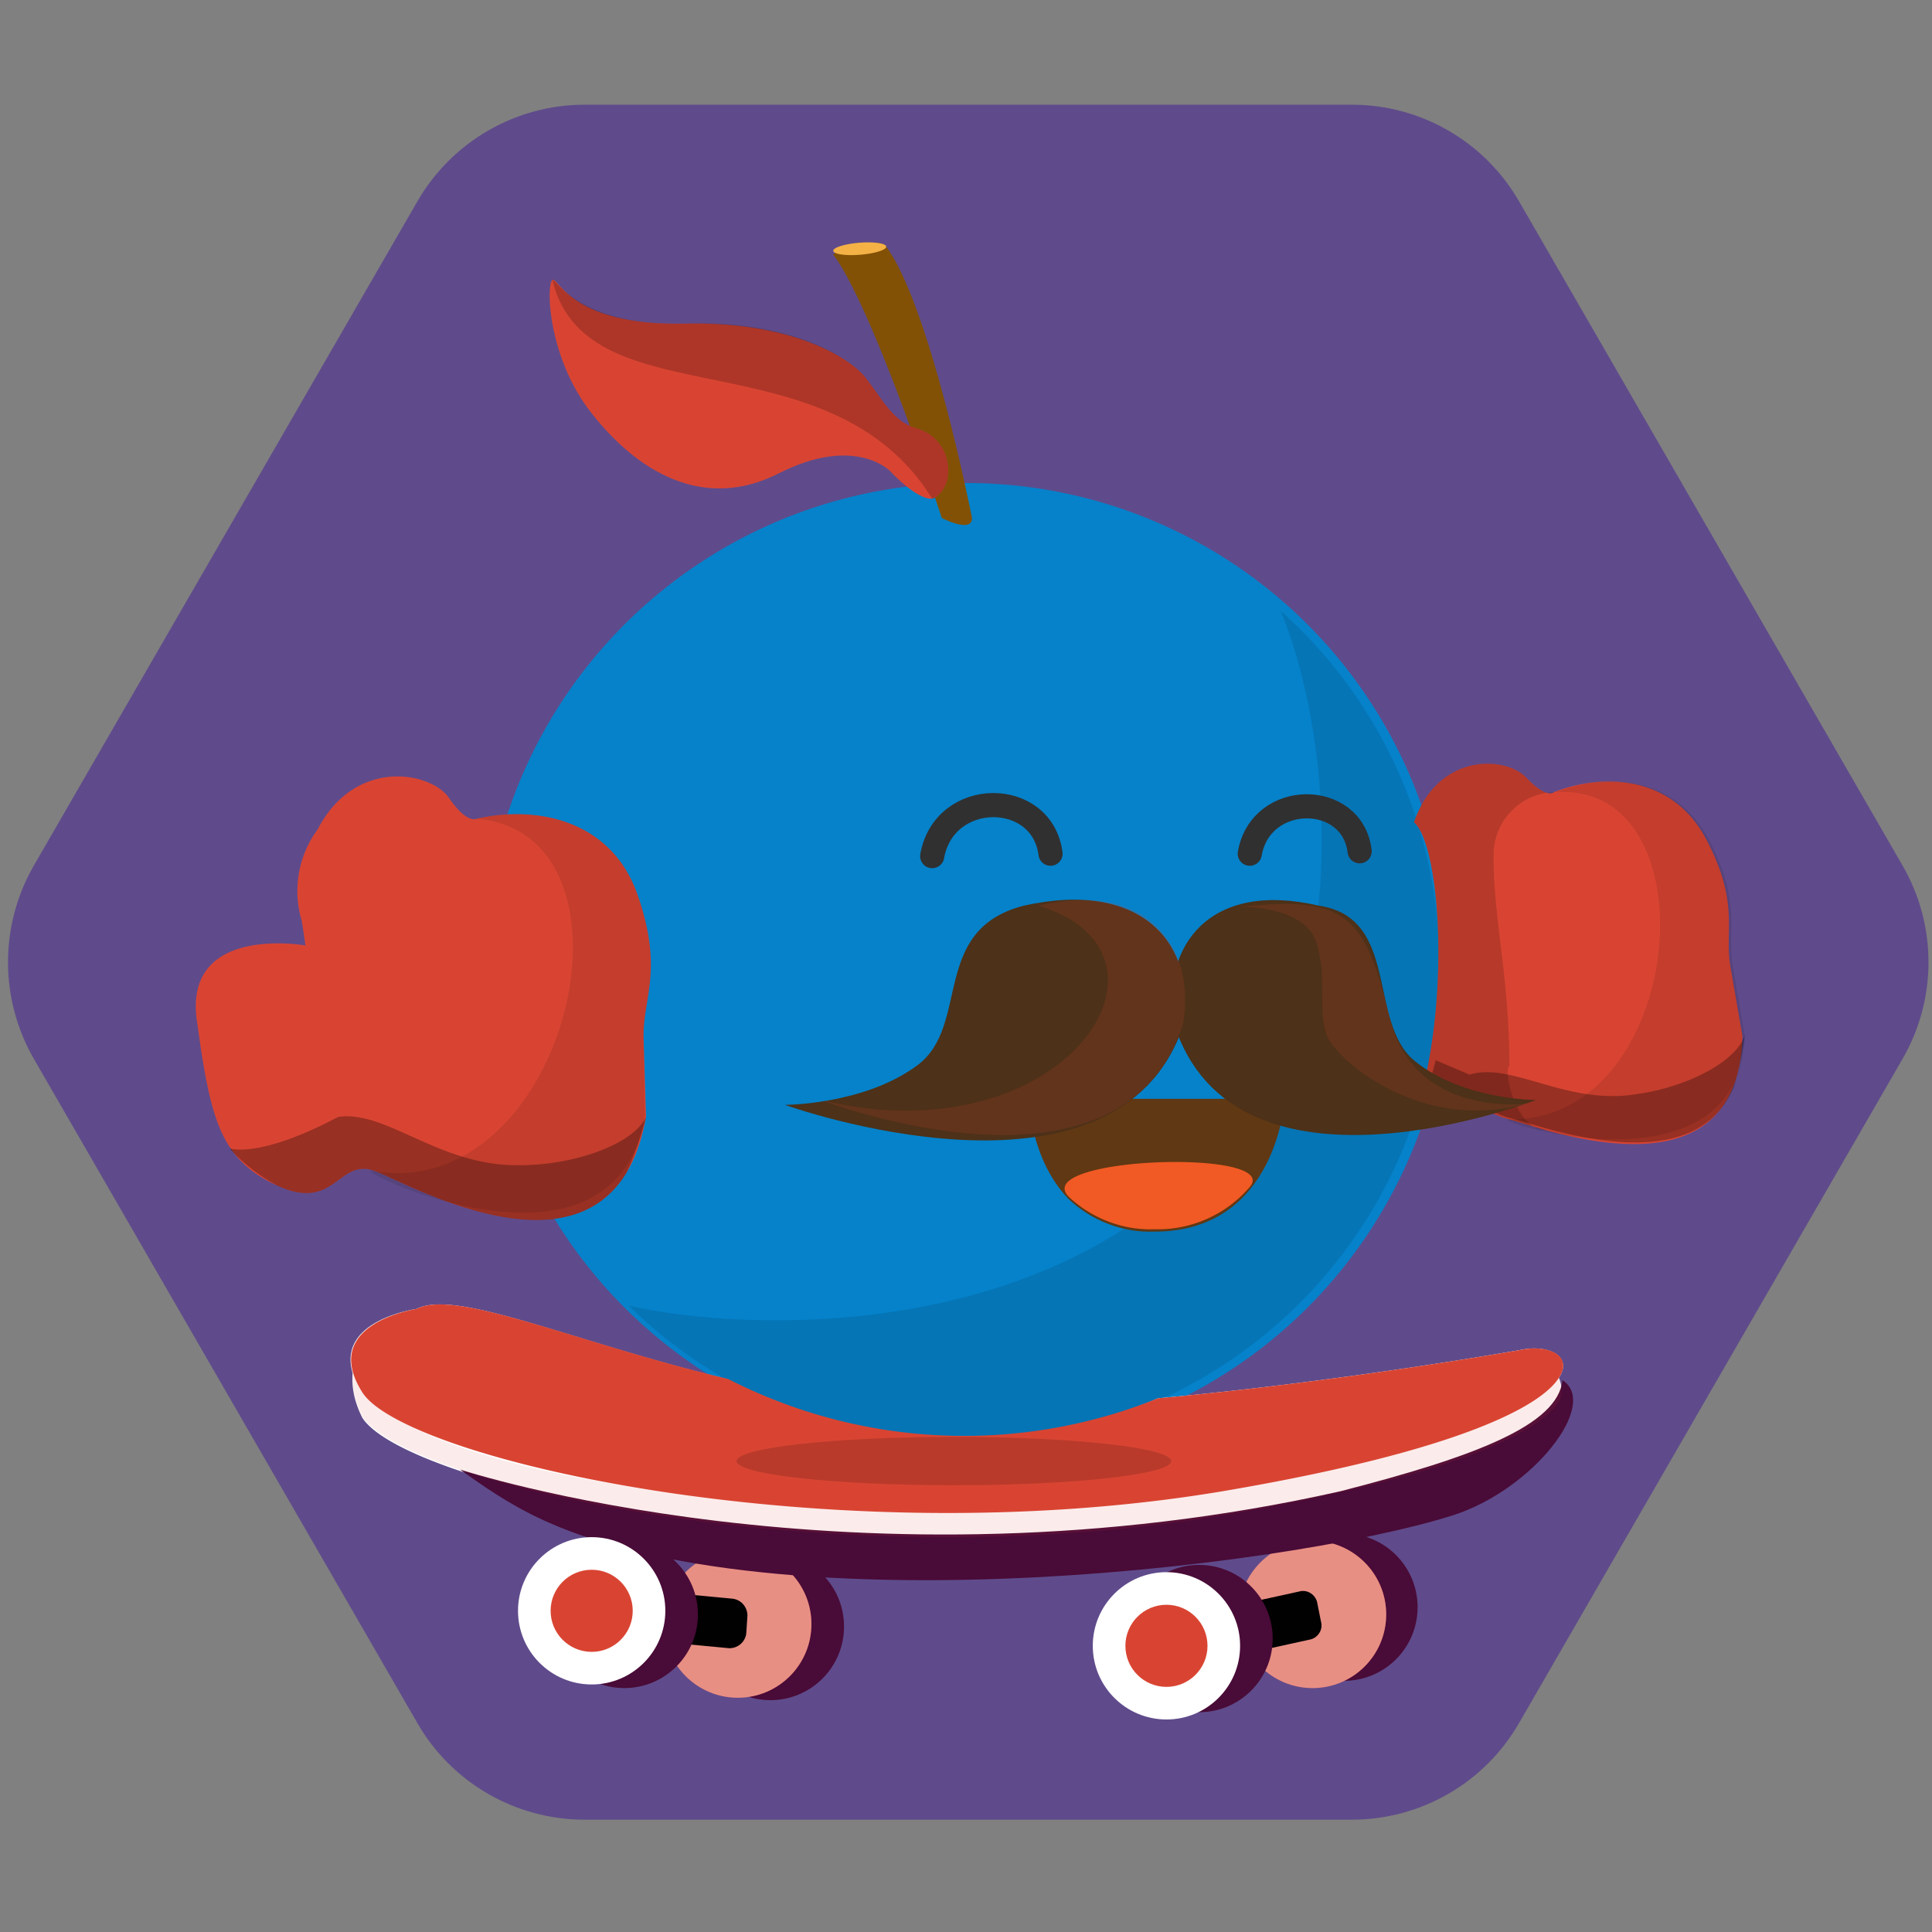 <svg viewBox="0 0 160 160" width="160" height="160" xmlns="http://www.w3.org/2000/svg">
<rect x="0" y="0" width="160" height="160" fill="#808080" stroke="none"/>
<defs><clipPath id="hexagon-clip-30">
<path d="M251.6 17.34l63.53 110.03c5.72 9.9 5.72 22.1 0 32L251.6 269.4c-5.7 9.9-16.27 16-27.7 16H96.83c-11.43 0-22-6.1-27.7-16L5.6 159.37c-5.7-9.9-5.7-22.1 0-32L69.14 17.34c5.72-9.9 16.28-16 27.7-16H223.9c11.43 0 22 6.1 27.7 16z" transform="scale(0.5) translate(0, 16)"/>
</clipPath></defs>
<g clip-path="url(#hexagon-clip-30)">
<g color="#0582CA" fill="#D94432">
<rect fill="#5F4B8B" x="0" y="0" width="160" height="160"/>
<circle cx="80" cy="80" r="40" fill="#0582CA"/>
<g opacity=".1" fill="#010101"><path d="M119.21,80a39.46,39.46,0,0,1-67.13,28.13c10.36,2.33,36,3,49.82-14.28,10.39-12.47,8.31-33.23,4.16-43.26A39.35,39.35,0,0,1,119.21,80Z"/></g>
<path d="M80.5 42.9S77 25.1 73.3 20.3c-.2-.2-1.7-.5-4.1.6l-.2.2s2.6 2.6 9 21.8c0 0 2.5 1.3 2.5 0z" fill="#825105"/><ellipse transform="rotate(-4.6 71.2 20.6)" cx="71.2" cy="20.6" rx="2.2" ry=".5" fill="#f4b145"/><path d="M77.2 41.3s.7-.1 1.2-1.4c.5-1.9-.5-3.8-2.4-4.4-2-.5-2.9-2.4-4.3-4.2s-6.4-4.7-14.9-4.5-10.2-3-10.9-3.6-.8 6 3 10.9 9.3 8.3 15.6 5.1 9.2-.2 9.2-.2 2.2 2.4 3.5 2.3z"/><path d="M77.2 41.3s.7-.1 1.2-1.4c.5-1.9-.5-3.8-2.4-4.4-2-.5-2.9-2.4-4.3-4.2-1.4-1.8-6.4-4.8-14.9-4.5-9.8.3-11.2-4.7-11-3.4 3 11.5 22.9 4.2 31.4 17.9z" opacity=".2" fill="#010101"/>
<path d="M117.1 68.1c1.9 1.6 2.9 12 1 20.9 0 0 4.7 3.2 6.9 3.7l3 .9c5.6 1.5 16 3.4 16.3-7.8l-1-5.8c-.5-2.9.8-5.2-2-10.5s-8.5-5.5-12.6-3.9c0 0-.6.6-2.3-1.2s-7.3-2.1-9.3 3.7zM26.3 68.7a8.6 8.6 0 00-1.3 7.6l.3 2s-10.1-1.8-9 6.2l.3 2.1c1 6.6 2 9.6 6.4 11.6 4.8 2.2 5-2.4 8.1-1.2s19.7 10.7 22.4-4.5l-.2-6.5c-.1-3.3 1.7-5.6-.5-11.9s-8.5-7.4-13.3-6.3c0 0-.8.5-2.3-1.7s-7.8-3.4-10.9 2.6z"/><g fill="#010101"><path d="M117.1 68.1c1.9 1.6 2.9 12 1 20.9 0 0 4.7 3.2 6.9 3.7l3 .9c-2.6-.1-3.5-5.1-3-5.3 0-7.6-1.4-12.5-1.3-17.8a5.2 5.2 0 015-4.9s-.6.6-2.3-1.2-7.3-2.1-9.3 3.7z" opacity=".16"/><g opacity=".3"><path d="M118.5 89.3s5.1 3 6.6 3.3c2.5.6 15.1 5.5 18.5-2.6.4-1.4.7-2.9.9-4.3-.6 2.1-4.6 4.3-8.9 4.9-5.8 1-10.4-2.7-13.9-1.6l-2.8-1.2-.4 1.5zM19 95.1c1.2 1.3 2.5 2.3 4 3.1 4.8 2.2 5-2.4 8.1-1.2 2.7 1 15.7 8.5 20.8.1a25 25 0 001.6-4.6c-1 2.2-5.8 4-10.5 4-6.6.1-11-4.6-15-4-6.6 3.5-9 2.6-9 2.6z"/></g><g opacity=".1"><path d="M125.1 92.7c-3-.3 18.9 7 19.4-6.9l-1-5.8c-.5-2.9.8-5.2-2-10.5s-8.5-5.5-12.6-3.9c13.1-.8 10.7 27.2-3.8 27.1zM31 97c-3.2-.8 19.7 10.7 22.4-4.5l-.1-6.5c-.1-3.3 1.7-5.6-.5-11.9s-8.5-7.4-13.3-6.3C54.1 69.1 47 99.6 31 97z"/></g></g>
<g fill="none" stroke="#303030" stroke-width="2" stroke-linecap="round" stroke-linejoin="round"><path d="M77.2 70.9c1-5.6 9.1-5.6 9.8-.2M103.5 70.7c.9-5.2 8.5-5.2 9.1-.2"/></g><path d="M85.2 91h21.2s-.6 11-10.8 11c-2.6.1-5.2-.9-7.1-2.7-3.2-3.3-3.3-8.3-3.3-8.3z" fill="#603813"/><path d="M103.5 98.3a10 10 0 01-7.9 3.5c-2.6.1-5.2-.9-7.1-2.7-3.2-3.3 17.7-4 15-.8z" fill="#f15a24"/><path d="M98 84.9c1.1-6.6-3.3-12.1-13.2-9.9-7.8 2-4.4 9.9-8.8 13.2s-11 3.3-11 3.3 27.5 9.9 33-6.6z" fill="#4d3118"/><path d="M97.2 84.7c-1-6.4 3-11.8 12-9.7 6.8 1 4 9.7 8 12.9s10 3.2 10 3.2-25 9.7-30-6.4z" fill="#4d3118"/><g opacity=".15"><path d="M98 84.7c1-6.4-3-11.8-12-9.7 13.2 4 2.2 21-18 16.1 0 0 25 9.7 30-6.4zM102.8 75.1S108 75 109 78s0 6 1 8 7.8 7.8 16.4 5.4c0 0-9.3 1.2-11.3-7.1s-3.5-10.2-12.3-9.2z"/></g>
<path d="M129.1 114.1c1.2-1.8-.9-2.8-3.2-2.3 0 0-14.6 2.6-30 4-13.2 5.7-27 6-35.7-1.6-12.6-3-22.4-7.5-25.7-5.8 0 0-6.6.9-5.3 5.3-.1 1.3.2 2.5.8 3.7 3.6 5.7 39.8 13.8 72.4 8 18.3-3.2 25.2-6.8 26.7-9.2.3-.6.3-1.4 0-2.1zM54 123.4zm45.8.3l2.5-.4a267.1 267.1 0 00-2.5.4z" fill="#fff"/><circle cx="63.8" cy="134.7" r="6.1" fill="#490b37"/><circle cx="61.1" cy="134.5" r="6.1"/><circle cx="111.3" cy="133.1" r="6.1" fill="#490b37"/><circle cx="61.1" cy="134.5" r="6.1" fill="#fff" opacity=".4"/><path d="M56.5 132l4.2.4c.7.1 1.2.7 1.2 1.4l-.1 1.5c-.1.7-.7 1.2-1.4 1.2l-4.2-.4c-.7-.1-1.2-.7-1.2-1.4l.1-1.5c.1-.7.7-1.2 1.4-1.2z" fill="#010101"/><circle cx="108.7" cy="133.7" r="6.1"/><circle cx="108.7" cy="133.7" r="6.1" fill="#fff" opacity=".4"/><path d="M103.5 132.7l4.1-.9c.7-.2 1.4.3 1.5 1l.3 1.5c.2.7-.3 1.4-1 1.5l-4.1.9c-.7.2-1.4-.3-1.5-1l-.3-1.5c-.2-.6.3-1.3 1-1.5z" fill="#010101"/><circle cx="99.3" cy="135.7" r="6.1" fill="#490b37"/><circle cx="96.6" cy="136.3" r="6.1" fill="#fff"/><circle cx="96.6" cy="136.3" r="3.4"/><path d="M120.3 125.5c-14.3 4.5-59.6 9.8-77.8-.9-1.8-1-4.4-2.9-4.4-2.9s32.9 10.8 72.9 1.8c11.3-2.9 18-5.5 18.4-9.2 3.1 2-2.5 9.1-9.1 11.2z" fill="#490b37"/><path d="M29.2 113.6c-.1 1.3.2 2.5.8 3.7 3.6 5.7 39.8 13.8 72.4 8 18.3-3.2 25.2-6.8 26.7-9.2.5-.8 0-2.6-.1-1.9-6 4.7-23.4 10-43.3 10.7-26.1 1-54.4-3.7-56.5-11.3z" opacity=".1"/><circle cx="51.7" cy="133.7" r="6.1" fill="#490b37"/><circle cx="49" cy="133.4" r="6.1" fill="#fff"/><circle cx="49" cy="133.4" r="3.4"/><path d="M34.5 108.4s-8.1 1.2-4.5 6.9c3.6 5.7 39.8 13.8 72.4 8 18.3-3.2 25.2-6.8 26.7-9.2 1.2-1.8-.8-2.8-3.2-2.3 0 0-14.6 2.6-30 4a42.9 42.9 0 01-35.6-1.6c-12.6-3-22.5-7.5-25.8-5.8z"/><ellipse cx="79" cy="121" rx="18" ry="2" fill="#010101" opacity=".15"/>
</g>
</g></svg>